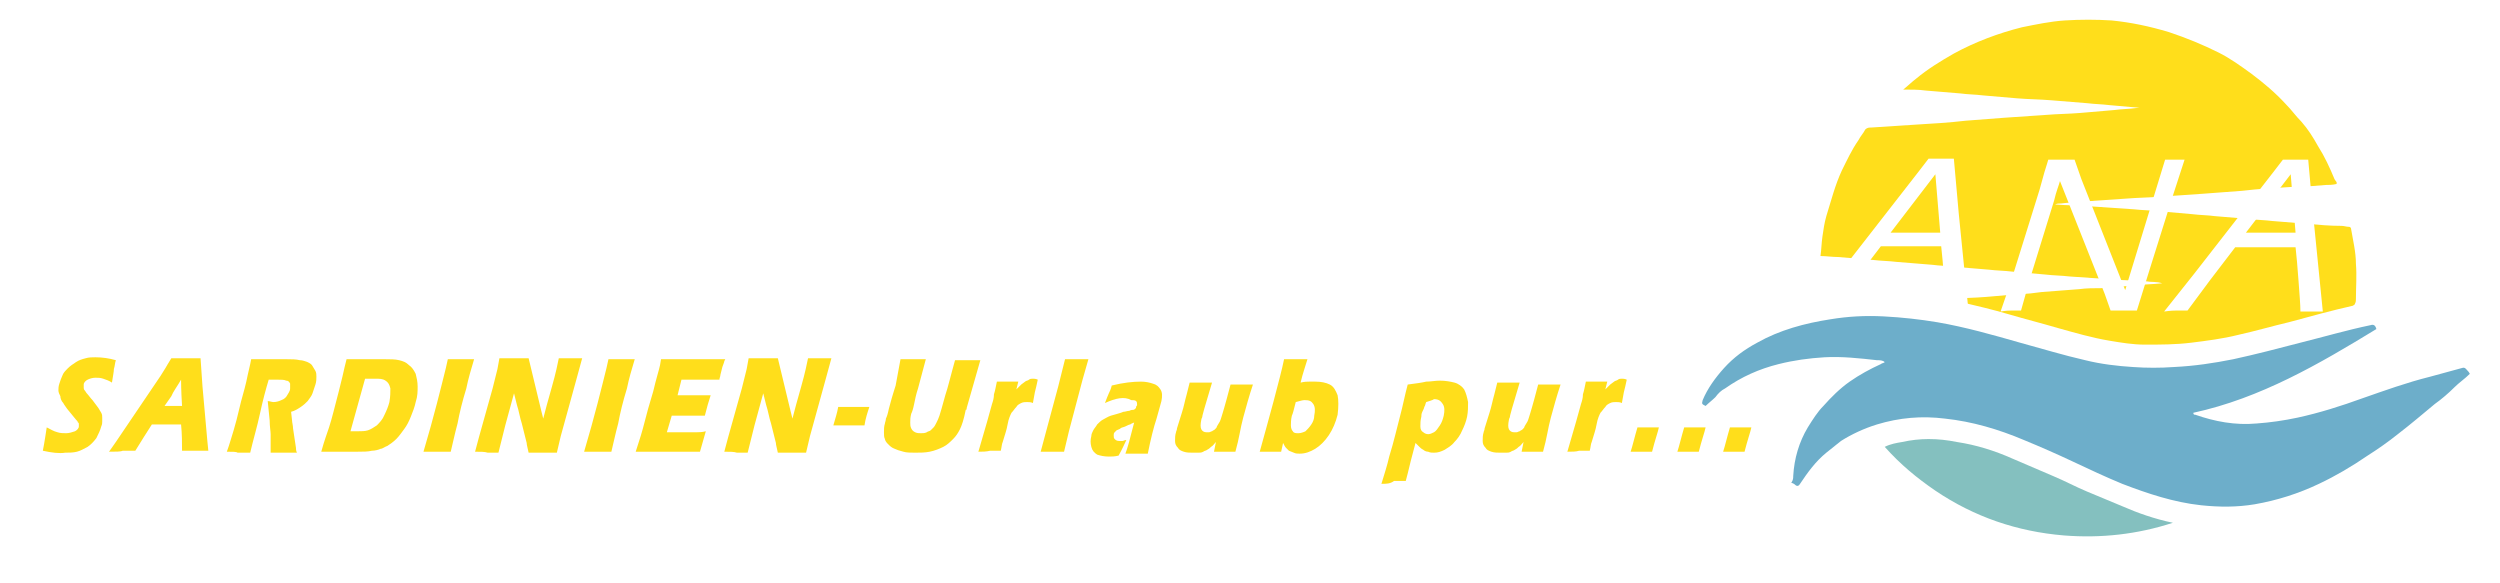 <?xml version="1.0" encoding="utf-8"?>
<!-- Generator: Adobe Illustrator 26.5.0, SVG Export Plug-In . SVG Version: 6.00 Build 0)  -->
<svg version="1.1" xmlns="http://www.w3.org/2000/svg" xmlns:xlink="http://www.w3.org/1999/xlink" x="0px" y="0px"
	 viewBox="0 0 256.8 59.9" style="enable-background:new 0 0 256.8 59.9;" xml:space="preserve">
<style type="text/css">
	.st0{fill:#FFDE1B;}
	.st1{fill:#6DAECA;}
	.st2{fill:#84C0BF;}
	.st3{filter:url(#Adobe_OpacityMaskFilter);}
	.st4{fill:#FFFFFF;}
	.st5{display:none;}
	.st6{display:inline;fill:#60605F;}
</style>
<g id="Ebene_1">
	<g id="eKZ7ql.tif">
		<g>
			<path class="st0" d="M223.7,11.4c-0.3-0.1-0.7-0.1-1.1-0.1c-0.8-0.1-1.7-0.1-2.5-0.2c-1.1-0.1-2.3-0.2-3.4-0.3
				c-0.8-0.1-1.5-0.1-2.3-0.2c-1.2-0.1-2.5-0.2-3.7-0.3c-1.2-0.1-2.3-0.1-3.5-0.2c-1.2-0.1-2.3-0.2-3.5-0.3
				c-0.8-0.1-1.6-0.1-2.3-0.2c-1.2-0.1-2.4-0.2-3.6-0.3c-0.7-0.1-1.5-0.1-2.3-0.1c0.5-0.4,0.9-0.8,1.3-1.1c1.2-1,2.5-1.8,3.9-2.6
				c2.2-1.2,4.6-2.1,7-2.7c1.5-0.3,2.9-0.6,4.4-0.7c1.6-0.1,3.2-0.1,4.8,0c2,0.2,3.9,0.6,5.9,1.2c1.8,0.6,3.5,1.3,5.1,2.1
				c1.2,0.6,2.3,1.4,3.4,2.2c1.2,0.9,2.4,1.9,3.5,3.1c0.6,0.6,1,1.2,1.6,1.8c0.7,0.8,1.2,1.6,1.7,2.5c0.7,1.1,1.2,2.2,1.7,3.4
				c0.1,0.2,0.3,0.3,0.2,0.5c-0.4,0.1-0.8,0.1-1.1,0.1c-1.2,0.1-2.3,0.2-3.5,0.2c-1.7,0.1-3.4,0.2-5.1,0.4c-1.3,0.1-2.6,0.2-4,0.3
				c-1.5,0.1-2.9,0.2-4.4,0.3c-1.2,0.1-2.3,0.1-3.5,0.2c-1.5,0.1-3,0.2-4.4,0.3c-0.8,0.1-1.5,0.1-2.3,0.2c-0.2,0-0.4,0-0.6,0.1
				c1.2,0.1,2.4,0.1,3.7,0.2c1.5,0.1,2.9,0.2,4.4,0.3c0.9,0.1,1.7,0.1,2.6,0.2c1.1,0.1,2.3,0.2,3.4,0.3c0.8,0.1,1.6,0.1,2.3,0.2
				c1.2,0.1,2.4,0.2,3.6,0.3c0.8,0.1,1.5,0.1,2.3,0.2c1.2,0.1,2.5,0.2,3.7,0.3c1.1,0.1,2.2,0.2,3.4,0.2c0.3,0,0.5,0.1,0.8,0.1
				c0.1,0,0.2,0.1,0.2,0.2c0.2,1.2,0.5,2.4,0.5,3.6c0.1,1.2,0,2.4,0,3.6c0,0.2,0,0.3-0.1,0.5c0,0.1-0.1,0.1-0.2,0.2
				c-2.2,0.5-4.4,1.1-6.6,1.7c-1.7,0.4-3.4,0.9-5.2,1.3c-1.6,0.4-3.2,0.6-4.8,0.8c-1.6,0.2-3.2,0.2-4.8,0.2c-1.2,0-2.4-0.2-3.6-0.4
				c-1.8-0.3-3.5-0.8-5.3-1.3c-1.7-0.5-3.3-0.9-5-1.4c-1.7-0.5-3.4-0.9-5.1-1.3c-0.3-0.1-0.6-0.1-1-0.2c0.1-0.1,0.1-0.1,0.2-0.1
				c1.2-0.1,2.3-0.1,3.5-0.2c1.2-0.1,2.3-0.2,3.5-0.3c0.7,0,1.5-0.1,2.2-0.2c1.3-0.1,2.6-0.2,3.9-0.3c0.7-0.1,1.5-0.1,2.2-0.1
				c1.2-0.1,2.5-0.2,3.7-0.3c0.8-0.1,1.7-0.1,2.6-0.2c-0.6-0.2-1.1-0.1-1.6-0.2c-1.2-0.1-2.4-0.1-3.5-0.2c-1.5-0.1-2.9-0.2-4.4-0.3
				c-0.8-0.1-1.7-0.1-2.5-0.2c-1.1-0.1-2.3-0.2-3.4-0.3c-0.8-0.1-1.6-0.1-2.4-0.2c-1.2-0.1-2.4-0.2-3.6-0.3
				c-0.7-0.1-1.5-0.1-2.2-0.2c-1.2-0.1-2.5-0.2-3.7-0.3c-0.8-0.1-1.6-0.1-2.4-0.2c-1.2-0.1-2.4-0.2-3.6-0.3c-0.6,0-1.2-0.1-1.8-0.1
				c0.1-0.7,0.1-1.3,0.2-2c0.1-0.7,0.2-1.4,0.4-2.1c0.5-1.6,0.9-3.2,1.6-4.7c0.5-1,1-2.1,1.7-3.1c0.2-0.4,0.5-0.7,0.7-1.1
				c0.2-0.2,0.4-0.2,0.6-0.2c1.5-0.1,3-0.2,4.6-0.3c1.7-0.1,3.4-0.2,5.1-0.4c1.3-0.1,2.6-0.2,3.9-0.3c1.5-0.1,3-0.2,4.4-0.3
				c1.2-0.1,2.3-0.1,3.5-0.2c1.2-0.1,2.3-0.2,3.5-0.3c0.7-0.1,1.5-0.1,2.2-0.2c1.2-0.1,2.5-0.2,3.7-0.3c0.3,0,0.5,0,0.8,0
				C223.7,11.4,223.7,11.4,223.7,11.4z"/>
			<path class="st1" d="M184.2,48.9c0.1-1.8,0.6-3.5,1.5-5c0.5-0.8,1-1.6,1.6-2.2c0.8-0.9,1.7-1.8,2.7-2.5c1-0.7,2.1-1.3,3.2-1.8
				c0.1-0.1,0.3-0.1,0.4-0.2c-0.2-0.2-0.5-0.2-0.8-0.2c-1.8-0.2-3.6-0.4-5.4-0.3c-1.6,0.1-3.1,0.3-4.7,0.7c-2,0.5-3.8,1.3-5.5,2.5
				c-0.4,0.2-0.7,0.5-1,0.9c-0.3,0.3-0.7,0.6-1,0.9c-0.4-0.2-0.4-0.2-0.3-0.6c0.5-1.2,1.3-2.3,2.2-3.3c1-1.1,2.1-1.9,3.4-2.6
				c2.3-1.3,4.9-2,7.5-2.4c1.8-0.3,3.6-0.4,5.5-0.3c1.9,0.1,3.7,0.3,5.5,0.6c2.9,0.5,5.7,1.3,8.5,2.1c2.2,0.6,4.5,1.3,6.7,1.8
				c1.6,0.4,3.3,0.6,4.9,0.7c1.4,0.1,2.8,0.1,4.2,0c2.1-0.1,4.1-0.4,6.1-0.8c2.3-0.5,4.6-1.1,6.9-1.7c2.4-0.6,4.8-1.3,7.2-1.8
				c0.3-0.1,0.5,0,0.6,0.4c-5.9,3.6-11.9,7.1-18.8,8.6c0,0.2,0.1,0.2,0.2,0.2c2,0.7,4.1,1.1,6.3,0.9c1.4-0.1,2.8-0.3,4.2-0.6
				c2.3-0.5,4.5-1.2,6.7-2c2.3-0.8,4.5-1.6,6.9-2.2c1.1-0.3,2.2-0.6,3.3-0.9c0.3-0.1,0.4,0.1,0.5,0.2c0.1,0.1,0.2,0.2,0.3,0.4
				c-0.5,0.5-1.1,0.9-1.6,1.4c-0.6,0.6-1.3,1.2-2,1.7c-1.2,1-2.5,2.1-3.8,3.1c-1,0.8-2,1.5-3.1,2.2c-1.6,1.1-3.3,2.1-5,2.9
				c-2.1,1-4.3,1.7-6.6,2.1c-1.8,0.3-3.6,0.3-5.5,0.1c-2.8-0.3-5.5-1.2-8.1-2.2c-1.7-0.7-3.4-1.5-5.1-2.3c-1.7-0.8-3.3-1.5-5-2.2
				c-2.6-1.1-5.3-1.9-8.1-2.2c-2.4-0.3-4.7-0.1-7,0.6c-1.3,0.4-2.6,1-3.7,1.7c-0.5,0.4-1,0.8-1.5,1.2c-1.1,0.9-1.9,2-2.7,3.2
				c-0.1,0.2-0.3,0.3-0.5,0.1c-0.1-0.1-0.3-0.2-0.4-0.2C184.2,49.3,184.2,49.1,184.2,48.9z"/>
			<path class="st2" d="M223.2,53.7c-3.7,1.2-7.4,1.6-11.2,1.3c-4.8-0.4-9.2-1.9-13.2-4.6c-1.9-1.3-3.6-2.7-5.2-4.5
				c0.6-0.3,1.2-0.4,1.8-0.5c0.9-0.2,1.8-0.3,2.7-0.3c1,0,1.9,0.1,2.9,0.3c2,0.3,3.9,0.9,5.7,1.7c1.4,0.6,2.8,1.2,4.2,1.8
				c1.2,0.5,2.3,1.1,3.5,1.6c1.2,0.5,2.4,1,3.6,1.5C219.6,52.7,221.3,53.3,223.2,53.7z"/>
		</g>
	</g>
	<g>
		<path class="st4" d="M69.3,32l0.8-2.1l3-8.5l1.7-5c0.6,0,1.1,0,1.5,0c0.4,0,0.9,0,1.4,0l0,1c0,0.3,0,0.6,0,0.9
			c0,0.4,0.1,1,0.1,1.8l0.3,4.1l0.3,5.4l3.7-5.4l4.2-5.9c0.1-0.2,0.3-0.4,0.5-0.7c0.2-0.2,0.4-0.6,0.7-1.2c0.5,0,1,0,1.5,0
			c0.4,0,0.9,0,1.5,0l-1.6,5.4l-1,3.6c-0.1,0.3-0.2,0.7-0.3,1L87,29l-0.4,1.5c0,0.2-0.2,0.7-0.4,1.5c-0.5,0-0.8,0-1,0
			c-0.2,0-0.6,0-1,0l0.5-1.4l2.4-8.2c0.3-0.9,0.6-1.9,0.9-3.1l0.2-0.9l-8.2,12L78.7,32c-0.5,0-0.8,0-1,0c-0.2,0-0.6,0-1.1,0
			l-0.2-4.3l-0.3-4.2l-0.3-4.1c0-0.2,0-0.5,0-1l-0.5,1.3L72,29.5c-0.1,0.3-0.2,0.7-0.3,1c-0.1,0.3-0.2,0.8-0.4,1.5l-1,0
			C70.1,31.9,69.8,31.9,69.3,32z"/>
		<path class="st4" d="M90.8,32l1.4-4.3l2.5-8l0.5-1.7c0.1-0.4,0.3-0.9,0.4-1.5c1.7,0,3.5,0,5.3,0l3.6,0h1.2
			c-0.2,0.5-0.4,1.1-0.5,1.6l-1-0.1c-0.2,0-0.7,0-1.3,0c-0.6,0-1.2,0-1.8,0c-1.8,0-3,0-3.8,0l-1.6,5.3c1.2,0,2.2,0,3.1,0
			c1,0,2.3,0,4,0c-0.2,0.5-0.4,1.1-0.5,1.6l-3.9,0c-0.8,0-1.8,0-3.2,0l-1.7,5.6l1.2,0c2.2,0,3.6,0,4.3,0c0.7,0,1.5,0,2.5-0.1
			c-0.2,0.6-0.4,1.1-0.5,1.6c-1.8,0-3.4,0-4.6,0L90.8,32z"/>
		<path class="st4" d="M105.3,32l1.6-4.7l2.8-9.2c0.1-0.4,0.3-0.9,0.5-1.6c1,0,1.8,0,2.4,0c0.4,0,1.1,0,2,0c0.9,0,1.5,0,1.9,0
			c1.3,0,2.3,0.1,3.1,0.3c0.6,0.1,1.1,0.4,1.6,0.8c0.4,0.4,0.8,0.8,1.1,1.4c0.3,0.6,0.4,1.2,0.4,1.9c0,0.9-0.1,1.7-0.4,2.7
			c-0.3,1.3-0.9,2.5-1.7,3.7c-0.8,1.2-1.7,2.1-2.8,2.9c-1.1,0.8-2.2,1.3-3.4,1.5s-2.4,0.4-3.8,0.4l-3.2,0
			C107.4,31.9,106.6,31.9,105.3,32z M107.9,30.4c0.9,0,1.8,0,2.6,0c0.7,0,1.4,0,2.1-0.1c0.7-0.1,1.4-0.2,2-0.4
			c0.6-0.2,1.2-0.5,1.9-0.9c0.7-0.5,1.2-1,1.7-1.5c0.5-0.6,0.9-1.2,1.3-1.9c0.4-0.7,0.6-1.4,0.8-2.2c0.2-0.8,0.3-1.6,0.3-2.3
			c0-0.7-0.2-1.3-0.6-1.9c-0.4-0.6-0.9-0.9-1.5-1.1c-0.7-0.2-1.6-0.3-2.7-0.3c-1.4,0-2.7,0-3.9,0L107.9,30.4z"/>
		<path class="st4" d="M123.9,32l0.9-2.6l1.7-5.5l1.6-5.4c0.1-0.3,0.2-0.6,0.3-0.9l0.3-1.2l1.2,0l1.1,0c-0.6,1.9-1.3,3.9-1.9,6
			c-1,3.3-2,6.5-2.8,9.6l-1.1,0C124.9,31.9,124.5,31.9,123.9,32z"/>
		<path class="st4" d="M134.1,32l1.2-3.5l2.2-7.2l1-3.3c-1.9,0-3.5,0-4.9,0.1c0.2-0.6,0.4-1.1,0.5-1.6c1.9,0,4,0,6.2,0l3.7,0h1.9
			c-0.2,0.7-0.4,1.2-0.5,1.6c-1.2-0.1-2.5-0.1-3.9-0.1h-0.9l-1.6,5.1l-2.1,7.1l-0.5,1.9l-1.1,0C135.2,31.9,134.8,31.9,134.1,32z"/>
		<path class="st4" d="M144.4,32l1.4-4.3l2.5-8l0.5-1.7c0.1-0.4,0.3-0.9,0.4-1.5c1.7,0,3.5,0,5.3,0l3.6,0h1.2
			c-0.2,0.5-0.4,1.1-0.5,1.6l-1-0.1c-0.2,0-0.7,0-1.3,0c-0.6,0-1.2,0-1.8,0c-1.8,0-3.1,0-3.8,0l-1.6,5.3c1.2,0,2.2,0,3.1,0
			c1,0,2.3,0,4,0c-0.2,0.5-0.4,1.1-0.5,1.6l-3.9,0c-0.8,0-1.8,0-3.2,0l-1.7,5.6l1.2,0c2.2,0,3.6,0,4.3,0c0.7,0,1.5,0,2.5-0.1
			c-0.2,0.6-0.4,1.1-0.5,1.6c-1.8,0-3.4,0-4.6,0L144.4,32z"/>
		<path class="st4" d="M158.9,32l1-3.1l1.8-5.7l1.4-4.8c0.3-1,0.5-1.7,0.6-2.1c0.9,0,1.7,0,2.3,0c0.5,0,1.1,0,1.7,0
			c0.6,0,1.1,0,1.6,0c0.7,0,1.3,0,1.9,0.1c0.6,0.1,1,0.3,1.4,0.7c0.4,0.4,0.6,0.8,0.7,1.2c0.1,0.5,0.1,1-0.1,1.6
			c-0.2,0.6-0.4,1.1-0.7,1.6c-0.3,0.5-0.7,0.9-1.1,1.3c-0.4,0.4-0.9,0.7-1.4,1c-0.4,0.2-0.9,0.3-1.4,0.5c-0.4,0.1-0.9,0.1-1.5,0.2
			l1.1,3.2l1.2,3.2c0.1,0.2,0.2,0.6,0.4,1c-0.6,0-1,0-1.2,0c-0.2,0-0.6,0-1.2,0l-0.4-1.6c-0.1-0.3-0.2-0.6-0.3-0.9
			c-0.1-0.3-0.2-0.6-0.3-1l-1.5-4.2c-0.1-0.2-0.2-0.5-0.3-0.9c0.6,0.1,1.1,0.2,1.5,0.2c0.8,0,1.5-0.1,2.2-0.4
			c0.7-0.3,1.3-0.6,1.8-1.2c0.5-0.5,0.8-1.1,1-1.8c0.1-0.3,0.1-0.7,0.1-1c0-0.3-0.1-0.6-0.3-0.8c-0.2-0.2-0.4-0.4-0.6-0.4
			c-0.2-0.1-0.5-0.2-0.8-0.2c-0.3,0-0.7-0.1-1.1-0.1l-1.6,0c-0.7,0-1.1,0-1.3,0c-1.6,5.1-3,9.8-4.2,14.1l-1.1,0
			C159.9,31.9,159.5,31.9,158.9,32z"/>
		<path class="st4" d="M173.4,32l1-3.1l1.8-5.7l1.4-4.8c0.3-1,0.5-1.7,0.6-2.1c0.9,0,1.7,0,2.3,0c0.5,0,1.1,0,1.7,0
			c0.6,0,1.1,0,1.6,0c0.7,0,1.3,0,1.9,0.1c0.6,0.1,1,0.3,1.4,0.7c0.4,0.4,0.6,0.8,0.7,1.2c0.1,0.5,0.1,1-0.1,1.6
			c-0.2,0.6-0.4,1.1-0.7,1.6c-0.3,0.5-0.7,0.9-1.1,1.3c-0.4,0.4-0.9,0.7-1.4,1c-0.4,0.2-0.9,0.3-1.4,0.5c-0.4,0.1-0.9,0.1-1.5,0.2
			l1.1,3.2l1.2,3.2c0.1,0.2,0.2,0.6,0.4,1c-0.6,0-1,0-1.2,0c-0.2,0-0.6,0-1.2,0l-0.4-1.6c-0.1-0.3-0.2-0.6-0.3-0.9
			c-0.1-0.3-0.2-0.6-0.3-1l-1.5-4.2c-0.1-0.2-0.2-0.5-0.3-0.9c0.6,0.1,1.1,0.2,1.5,0.2c0.8,0,1.5-0.1,2.2-0.4
			c0.7-0.3,1.3-0.6,1.8-1.2c0.5-0.5,0.8-1.1,1-1.8c0.1-0.3,0.1-0.7,0.1-1c0-0.3-0.1-0.6-0.3-0.8c-0.2-0.2-0.4-0.4-0.6-0.4
			c-0.2-0.1-0.5-0.2-0.8-0.2c-0.3,0-0.7-0.1-1.1-0.1l-1.6,0c-0.7,0-1.1,0-1.3,0c-1.6,5.1-3,9.8-4.2,14.1l-1.1,0
			C174.4,31.9,174,31.9,173.4,32z"/>
		<path class="st4" d="M185.9,32L189,28l8.1-10.4l1-1.3l1.3,0c0.4,0,0.9,0,1.3,0l0.5,5.6l1,10l-1.1,0c-0.2,0-0.6,0-1.2,0
			c0-0.7-0.1-1.8-0.2-3.2s-0.2-2.5-0.3-3.4h-6.2l-2.6,3.4l-2.3,3.1l-1.2,0C186.9,31.9,186.5,31.9,185.9,32z M194.2,23.9h5.1l-0.5-6
			L194.2,23.9z"/>
		<path class="st4" d="M205.5,32l1.1-3.2l2.9-9.3l0.5-1.8c0.2-0.6,0.3-1,0.4-1.3c0.6,0,1,0,1.4,0c0.3,0,0.8,0,1.3,0l0.7,2l4.5,11.4
			l4.1-13.4l1,0l1,0l-1.3,4l-2.2,7l-1.4,4.5c-0.4,0-0.9,0-1.3,0c-0.4,0-0.9,0-1.4,0l-0.6-1.7l-4.6-11.6c-0.1,0.4-0.4,1.1-0.6,2
			l-2.5,8.1l-0.9,3.2c-0.5,0-0.8,0-1,0C206.4,31.9,206.1,31.9,205.5,32z"/>
		<path class="st4" d="M222.3,32l3.1-3.9l8.1-10.4l1-1.3l1.3,0c0.4,0,0.9,0,1.3,0l0.5,5.6l1,10l-1.1,0c-0.2,0-0.6,0-1.2,0
			c0-0.7-0.1-1.8-0.2-3.2s-0.2-2.5-0.3-3.4h-6.2l-2.6,3.4l-2.3,3.1l-1.2,0C223.4,31.9,223,31.9,222.3,32z M230.7,23.9h5.1l-0.5-6
			L230.7,23.9z"/>
	</g>
	<g>
		<path class="st4" d="M16.9,31.9c-1.4,0.2-2.9,0.4-4.3,0.4c-3.7,0-8.8-1.5-8.8-7.6c0-5.7,4.4-8.5,9.7-8.5c1.4,0,2.8,0.2,4.2,0.4
			l0.2,3.5c-1.2-0.3-2.4-0.6-3.6-0.6c-3.9,0-5.5,2.7-5.5,5c0,2.8,2,4.3,4.7,4.3c1.4,0,2.8-0.3,4.1-0.6L16.9,31.9z"/>
		<path class="st4" d="M24.7,27.5L22.7,32h-5.4c1.7-2.7,6.9-12.8,8.2-15.5h5.9c1.8,5.2,3.7,10.4,5.7,15.5h-5.2
			c-0.4-1.5-0.9-3-1.5-4.5H24.7z M29.6,24.2l-1.4-4.4l-2.1,4.4H29.6z"/>
		<path class="st4" d="M48.7,20.2c-1-0.4-2.2-0.8-3.4-0.8c-0.7,0-2.1,0.3-2.1,1.2c0,1.8,5.5,3.6,5.5,7c0,1.6-1.1,4.5-6.1,4.5
			c-1.6,0-3.1-0.2-4.6-0.5l-0.3-3.8c1.2,0.5,2.7,1,4,1c0.8,0,2.2-0.1,2.2-1.2c0-1.8-5.5-3.7-5.5-7.3c0-1.1,0.6-4.3,5.9-4.3
			c1.4,0,2.8,0.2,4.1,0.4L48.7,20.2z"/>
		<path class="st4" d="M56.1,27.5L54,32h-5.4c1.7-2.7,6.9-12.8,8.2-15.5h5.9c1.8,5.2,3.7,10.4,5.7,15.5h-5.2c-0.4-1.5-0.9-3-1.5-4.5
			H56.1z M61,24.2l-1.4-4.4l-2.1,4.4H61z"/>
	</g>
	<g class="st5">
		<path class="st6" d="M69.4,32.4l0.8-2.1l2.9-8.4l1.7-5.1c0.3,0,0.5,0,0.7,0c0.2,0,0.5,0,0.7,0l0.1,1.5c0,0.4,0.1,1.3,0.2,2.6
			l0.8,8.4l0.2,2.2l9.6-13.3c0.2-0.3,0.5-0.8,0.9-1.4c0.3,0,0.5,0,0.7,0s0.5,0,0.7,0l-1.9,6.6c-0.4,1.5-0.7,2.6-0.9,3.3
			c-0.6,2.4-1.1,4.3-1.4,5.6c-0.2,0-0.4,0-0.5,0c-0.2,0-0.3,0-0.5,0l2.9-10c0.3-1.2,0.6-2.3,0.9-3.2l0.4-1.5l-3.1,4.3L78,32.4
			c-0.2,0-0.4,0-0.6,0c-0.2,0-0.4,0-0.6,0l-1.3-13.8l-0.1-0.9L74.9,19c-0.1,0.4-0.4,1.1-0.8,2.3l-2.9,8.4c-0.1,0.4-0.2,0.7-0.3,1.1
			c-0.1,0.4-0.3,0.9-0.5,1.6c-0.2,0-0.4,0-0.5,0C69.8,32.4,69.6,32.4,69.4,32.4z"/>
		<path class="st6" d="M91.3,32.4c0.7-2.1,1.5-4.7,2.5-8c1-3.3,1.7-5.8,2.2-7.6c1.7,0,3.3,0,4.8,0l4.2,0c-0.1,0.3-0.2,0.6-0.3,0.8
			l-0.9-0.1c-0.2,0-0.6,0-1.2,0s-1.2,0-1.7,0c-1.8,0-3.2,0-4.1,0l-2,6.5c1.1,0,2.2,0,3.2,0c1.1,0,2.6,0,4.2,0
			c-0.1,0.2-0.2,0.5-0.3,0.8l-4.3,0c-0.5,0-1.5,0-3.1,0l-2.1,6.9l3.3,0c1.3,0,2.2,0,2.7,0c0.5,0,1.2,0,2.1-0.1
			c-0.1,0.3-0.2,0.6-0.3,0.8c-1.8,0-3.2,0-4,0L91.3,32.4z"/>
		<path class="st6" d="M105.9,32.4l1.8-5.4l2.7-8.9c0.1-0.3,0.2-0.8,0.4-1.3l2.5,0l3.1,0c1.5,0,2.6,0.1,3.4,0.3
			c0.8,0.2,1.5,0.7,2,1.4c0.5,0.7,0.8,1.5,0.8,2.4c0,0.9-0.1,1.9-0.3,2.9c-0.3,1.2-0.9,2.4-1.6,3.6c-0.8,1.2-1.7,2.1-2.8,2.9
			c-1.1,0.8-2.2,1.3-3.4,1.6c-1.2,0.3-2.4,0.4-3.7,0.4l-2.4,0L105.9,32.4z M107.1,31.6c1.3,0,2.4,0,3.2,0c0.8,0,1.6,0,2.4-0.1
			c0.8-0.1,1.6-0.2,2.3-0.4c0.7-0.2,1.4-0.6,2.2-1.1c0.8-0.5,1.4-1.1,2-1.8c0.6-0.6,1-1.4,1.4-2.2c0.4-0.8,0.7-1.6,0.9-2.4
			c0.2-0.8,0.3-1.5,0.3-2.2c0-0.5-0.1-1-0.2-1.5c-0.2-0.5-0.4-0.9-0.7-1.3c-0.3-0.4-0.6-0.6-1-0.8c-0.4-0.2-0.9-0.3-1.5-0.4
			c-0.6-0.1-1.2-0.1-2-0.1h-2.7l-2.2,0L107.1,31.6z"/>
		<path class="st6" d="M125.1,32.4l1.5-4.6l2.1-6.9l0.7-2.4c0.2-0.6,0.3-1.2,0.5-1.8c0.2,0,0.4,0,0.5,0c0.2,0,0.3,0,0.5,0l-1.3,4.1
			l-2.5,8.5l-0.8,2.9c-0.2,0-0.4,0-0.5,0C125.5,32.4,125.3,32.4,125.1,32.4z"/>
		<path class="st6" d="M135.4,32.4l0.9-2.8l3.7-12c-1.9,0-3.5,0-4.9,0.1c0.1-0.3,0.2-0.6,0.3-0.8c1.8,0,3.7,0,5.7,0l3.3,0h1.7
			c-0.1,0.3-0.2,0.6-0.3,0.8c-0.9-0.1-2.3-0.1-4.2-0.1h-0.7L137,30.1c-0.1,0.2-0.1,0.4-0.2,0.5l-0.5,1.8c-0.2,0-0.4,0-0.5,0
			C135.8,32.4,135.6,32.4,135.4,32.4z"/>
		<path class="st6" d="M145.7,32.4c0.7-2.1,1.5-4.7,2.5-8c1-3.3,1.7-5.8,2.2-7.6c1.7,0,3.3,0,4.8,0l4.2,0c-0.1,0.3-0.2,0.6-0.3,0.8
			l-0.9-0.1c-0.2,0-0.6,0-1.2,0c-0.6,0-1.2,0-1.7,0c-1.8,0-3.2,0-4.1,0l-2,6.5c1.1,0,2.2,0,3.2,0c1.1,0,2.6,0,4.2,0
			c-0.1,0.2-0.2,0.5-0.3,0.8l-4.3,0c-0.5,0-1.5,0-3.1,0l-2.1,6.9l3.3,0c1.3,0,2.2,0,2.7,0c0.5,0,1.2,0,2.1-0.1
			c-0.1,0.3-0.2,0.6-0.3,0.8c-1.8,0-3.2,0-4,0L145.7,32.4z"/>
		<path class="st6" d="M160.3,32.4l0.9-2.8l2.6-8.6l0.7-2.4l0.5-1.8l2.3,0l2.6,0c1.1,0,1.8,0.1,2.2,0.4c0.4,0.3,0.7,0.7,0.8,1.2
			c0.1,0.5,0.1,1.1-0.1,1.8c-0.2,0.9-0.7,1.6-1.3,2.3c-0.6,0.7-1.4,1.3-2.2,1.6c-0.8,0.4-1.8,0.6-2.7,0.6c-0.1,0-0.3,0-0.5,0
			l3.4,7.6c-0.2,0-0.4,0-0.6,0c-0.2,0-0.4,0-0.6,0l-0.9-2.3l-2.7-6.2c0.6,0.1,1.2,0.2,1.7,0.2c0.6,0,1.2-0.1,1.8-0.2
			c0.6-0.2,1.2-0.4,1.7-0.7c0.5-0.3,0.9-0.7,1.3-1.2c0.4-0.5,0.6-1,0.8-1.6c0.1-0.4,0.1-0.8,0.1-1.1c0-0.3-0.1-0.6-0.3-0.9
			c-0.2-0.3-0.4-0.4-0.6-0.5c-0.2-0.1-0.5-0.2-0.9-0.2c-0.4-0.1-0.8-0.1-1.2-0.1l-1.9,0c-0.4,0-0.9,0-1.6,0c-1.9,6-3.3,11-4.4,14.9
			c-0.2,0-0.4,0-0.5,0S160.5,32.4,160.3,32.4z"/>
		<path class="st6" d="M174.4,32.4l0.9-2.8L178,21l0.7-2.4l0.5-1.8l2.3,0l2.6,0c1.1,0,1.8,0.1,2.2,0.4c0.4,0.3,0.7,0.7,0.8,1.2
			c0.1,0.5,0.1,1.1-0.1,1.8c-0.2,0.9-0.7,1.6-1.3,2.3c-0.6,0.7-1.4,1.3-2.2,1.6c-0.8,0.4-1.8,0.6-2.7,0.6c-0.1,0-0.3,0-0.5,0
			l3.4,7.6c-0.2,0-0.4,0-0.6,0c-0.2,0-0.4,0-0.6,0l-0.9-2.3L179,24c0.6,0.1,1.2,0.2,1.7,0.2c0.6,0,1.2-0.1,1.8-0.2
			c0.6-0.2,1.2-0.4,1.7-0.7c0.5-0.3,0.9-0.7,1.3-1.2c0.4-0.5,0.6-1,0.8-1.6c0.1-0.4,0.1-0.8,0.1-1.1c0-0.3-0.1-0.6-0.3-0.9
			c-0.2-0.3-0.4-0.4-0.6-0.5c-0.2-0.1-0.5-0.2-0.9-0.2c-0.4-0.1-0.8-0.1-1.2-0.1l-1.9,0c-0.4,0-0.9,0-1.6,0c-1.9,6-3.3,11-4.4,14.9
			c-0.2,0-0.4,0-0.5,0S174.6,32.4,174.4,32.4z"/>
		<path class="st6" d="M186.6,32.4l5.8-7.5l5.2-6.6l1.1-1.4c0.2,0,0.4,0,0.6,0c0.2,0,0.4,0,0.6,0l0.5,6.3l0.9,9.3
			c-0.2,0-0.4,0-0.5,0c-0.2,0-0.3,0-0.5,0c0-0.7-0.1-1.9-0.2-3.6c-0.1-1.7-0.3-3-0.4-3.8h-6.5l-5.6,7.4c-0.2,0-0.4,0-0.5,0
			C186.9,32.4,186.7,32.4,186.6,32.4z M193.7,24.2h5.8l-0.6-6.7L193.7,24.2z"/>
		<path class="st6" d="M206,32.4l1.5-4.5l2.8-9.2l0.5-1.8c0.2,0,0.4,0,0.7,0c0.3,0,0.5,0,0.7,0c0.2,0.6,0.4,1.1,0.5,1.5
			c0.1,0.4,0.5,1.1,1,2.3l3.6,8.4c0.4,0.9,0.7,1.7,1.1,2.6l4-13l0.5-1.8c0.2,0,0.3,0,0.5,0c0.1,0,0.3,0,0.5,0l-1.2,3.6l-3,9.7
			l-0.6,2.2c-0.3,0-0.5,0-0.7,0c-0.2,0-0.4,0-0.7,0l-1.3-3.1L212,18.9l-0.5-1.2c-0.1,0.4-0.3,0.8-0.4,1.2l-3.3,10.7l-0.8,2.8
			c-0.2,0-0.4,0-0.5,0C206.4,32.4,206.2,32.4,206,32.4z"/>
		<path class="st6" d="M223.2,32.4l5.8-7.5l5.2-6.6l1.1-1.4c0.2,0,0.4,0,0.6,0c0.2,0,0.4,0,0.6,0l0.5,6.3l0.9,9.3
			c-0.2,0-0.4,0-0.5,0c-0.2,0-0.3,0-0.5,0c0-0.7-0.1-1.9-0.2-3.6c-0.1-1.7-0.3-3-0.4-3.8h-6.5l-5.6,7.4c-0.2,0-0.4,0-0.5,0
			C223.6,32.4,223.4,32.4,223.2,32.4z M230.4,24.2h5.8l-0.6-6.7L230.4,24.2z"/>
	</g>
	<g>
		<path class="st0" d="M4.4,46.3c0.2-1,0.3-1.8,0.4-2.4c0.4,0.2,0.7,0.4,1.1,0.5c0.3,0.1,0.6,0.1,0.9,0.1c0.3,0,0.6-0.1,0.9-0.2
			c0.2-0.1,0.4-0.3,0.4-0.5c0-0.1,0-0.2,0-0.2c0-0.1,0-0.2-0.1-0.2c0-0.1-0.1-0.2-0.2-0.3l-0.9-1.1c-0.2-0.3-0.3-0.4-0.4-0.6
			c-0.2-0.2-0.3-0.5-0.3-0.7C6.1,40.5,6,40.3,6,40.1c0-0.2,0-0.4,0.1-0.7c0.1-0.3,0.2-0.6,0.3-0.8c0.1-0.3,0.3-0.5,0.6-0.8
			c0.2-0.2,0.5-0.4,0.8-0.6c0.3-0.2,0.6-0.3,1-0.4c0.3-0.1,0.7-0.1,1-0.1c0.7,0,1.4,0.1,2.1,0.3c-0.1,0.3-0.1,0.6-0.2,0.9
			c0,0.3-0.1,0.7-0.2,1.4c-0.3-0.2-0.6-0.3-0.9-0.4c-0.3-0.1-0.5-0.1-0.8-0.1c-0.3,0-0.6,0.1-0.8,0.2c-0.2,0.1-0.4,0.3-0.4,0.5
			c0,0.1,0,0.2,0,0.3c0,0.1,0,0.2,0.1,0.3c0.1,0.1,0.1,0.2,0.3,0.4c0.1,0.1,0.3,0.4,0.5,0.6l0.3,0.4c0.1,0.1,0.2,0.3,0.3,0.4
			c0.1,0.2,0.2,0.3,0.3,0.5c0.1,0.2,0.1,0.3,0.1,0.5c0,0.1,0,0.3,0,0.4c0,0.1,0,0.3-0.1,0.5c-0.1,0.4-0.3,0.8-0.5,1.2
			c-0.3,0.4-0.6,0.7-0.9,0.9c-0.4,0.2-0.7,0.4-1.1,0.5c-0.4,0.1-0.8,0.1-1.2,0.1C6.1,46.6,5.3,46.5,4.4,46.3z"/>
		<path class="st0" d="M11.2,46.4l0.7-1l4.6-6.8l0.5-0.8c0.1-0.2,0.3-0.5,0.6-1c0.7,0,1.2,0,1.5,0c0.6,0,1.1,0,1.5,0l0.2,2.9
			l0.5,5.6l0.1,1c-0.7,0-1.1,0-1.2,0c-0.3,0-0.8,0-1.5,0c0-0.8,0-1.7-0.1-2.7h-3c-0.5,0.8-1.1,1.7-1.7,2.7c-0.7,0-1.2,0-1.3,0
			C12.4,46.4,11.9,46.4,11.2,46.4z M16.9,41.7h1.8c-0.1-1.6-0.1-2.5-0.1-2.7c-0.4,0.7-0.8,1.2-1,1.7L16.9,41.7z"/>
		<path class="st0" d="M23.3,46.4c0.3-0.8,0.5-1.6,0.7-2.2c0.2-0.7,0.4-1.4,0.6-2.3c0.2-0.9,0.5-1.8,0.7-2.7c0.2-1,0.4-1.7,0.5-2.3
			c0.5,0,0.9,0,1.2,0c0.3,0,0.7,0,1.2,0c0.5,0,0.9,0,1.3,0c0.5,0,0.9,0,1.3,0.1c0.3,0,0.5,0.1,0.8,0.2c0.2,0.1,0.4,0.2,0.5,0.4
			s0.2,0.3,0.3,0.5c0.1,0.2,0.1,0.4,0.1,0.6c0,0.2,0,0.5-0.1,0.8c-0.1,0.3-0.2,0.6-0.3,0.9c-0.1,0.3-0.3,0.5-0.5,0.8
			c-0.2,0.2-0.4,0.4-0.7,0.6c-0.3,0.2-0.6,0.4-1,0.5l0.1,0.9c0,0.2,0.1,0.5,0.1,0.8l0.3,2c0,0.1,0,0.3,0.1,0.5c-0.6,0-1.1,0-1.3,0
			c-0.3,0-0.7,0-1.4,0c0-0.2,0-0.7,0-1.3c0-0.3,0-0.5,0-0.6c0-0.3-0.1-0.8-0.1-1.4l-0.2-2c0.2,0,0.4,0.1,0.6,0.1
			c0.3,0,0.6-0.1,0.8-0.2c0.3-0.1,0.5-0.3,0.6-0.5s0.3-0.4,0.3-0.7c0-0.2,0-0.4,0-0.5c-0.1-0.2-0.2-0.3-0.4-0.3
			c-0.2-0.1-0.5-0.1-0.9-0.1c-0.1,0-0.3,0-0.4,0c-0.1,0-0.3,0-0.5,0c-0.3,1-0.6,2.1-0.9,3.5c-0.3,1.4-0.7,2.7-1,4
			c-0.7,0-1.1,0-1.3,0C24.3,46.4,23.9,46.4,23.3,46.4z"/>
		<path class="st0" d="M33,46.4c0.3-1.1,0.6-1.9,0.8-2.5c0.3-0.9,0.6-2.2,1-3.7c0.3-1.2,0.5-2,0.6-2.5l0.2-0.8c0.5,0,0.9,0,1.2,0
			c0.3,0,0.7,0,1.3,0c0.5,0,1,0,1.5,0c0.5,0,1,0,1.4,0.1c0.4,0.1,0.7,0.2,1,0.5c0.3,0.2,0.5,0.5,0.7,0.9c0.1,0.4,0.2,0.8,0.2,1.3
			c0,0.5,0,1-0.2,1.6c-0.1,0.5-0.3,1-0.5,1.5c-0.2,0.5-0.4,0.9-0.7,1.3c-0.3,0.4-0.5,0.7-0.8,1c-0.3,0.3-0.6,0.5-0.9,0.7
			c-0.3,0.1-0.5,0.3-0.7,0.3c-0.2,0.1-0.6,0.2-0.9,0.2c-0.4,0.1-0.9,0.1-1.5,0.1l-2.4,0C33.9,46.4,33.5,46.4,33,46.4z M36,44.3
			c0.2,0,0.4,0,0.7,0c0.4,0,0.8,0,1.1-0.1c0.3-0.1,0.6-0.3,0.9-0.5c0.3-0.3,0.6-0.6,0.8-1.1c0.2-0.4,0.4-0.9,0.5-1.3
			c0.1-0.6,0.1-1,0.1-1.4c-0.1-0.4-0.2-0.6-0.5-0.8s-0.6-0.2-1.1-0.2c-0.3,0-0.6,0-1,0L36,44.3z"/>
		<path class="st0" d="M43.5,46.4c1.1-3.7,1.8-6.6,2.3-8.6l0.2-0.9c0.7,0,1.1,0,1.4,0c0.1,0,0.5,0,1.3,0c-0.3,1-0.6,2-0.8,3
			c-0.4,1.3-0.7,2.5-0.9,3.6c-0.3,1.1-0.5,2.1-0.7,2.9l-1.2,0C44.7,46.4,44.3,46.4,43.5,46.4z"/>
		<path class="st0" d="M48.8,46.4l0.4-1.5l1.4-5l0.5-2l0.2-1.1c0.6,0,1.1,0,1.6,0c0.3,0,0.8,0,1.4,0l1.3,5.4l0.2,0.8
			c0.2-0.8,0.5-1.9,0.9-3.3c0.4-1.4,0.6-2.4,0.7-2.9c0.5,0,0.9,0,1.2,0c0.1,0,0.5,0,1.2,0L59.2,39l-1.6,5.8l-0.4,1.7
			c-0.5,0-1,0-1.4,0c-0.4,0-0.9,0-1.5,0c-0.1-0.5-0.2-0.8-0.2-1l-0.5-2c-0.2-0.6-0.3-1.3-0.5-1.9c-0.1-0.4-0.2-0.8-0.3-1.2l-0.9,3.3
			l-0.7,2.8c-0.5,0-0.9,0-1.1,0C49.8,46.4,49.4,46.4,48.8,46.4z"/>
		<path class="st0" d="M60,46.4c1.1-3.7,1.8-6.6,2.3-8.6l0.2-0.9c0.7,0,1.1,0,1.4,0c0.1,0,0.5,0,1.3,0c-0.3,1-0.6,2-0.8,3
			c-0.4,1.3-0.7,2.5-0.9,3.6c-0.3,1.1-0.5,2.1-0.7,2.9l-1.2,0C61.2,46.4,60.7,46.4,60,46.4z"/>
		<path class="st0" d="M65.3,46.4c0.4-1.2,0.7-2.2,0.9-3c0.2-0.8,0.5-1.9,0.9-3.2c0.3-1.3,0.6-2.2,0.7-2.7l0.1-0.6c0.9,0,2,0,3.4,0
			c1.2,0,2.3,0,3.2,0l-0.1,0.2c0,0.1-0.1,0.3-0.2,0.6L74,38.5c0,0.2-0.1,0.3-0.1,0.5C73.1,39,72.5,39,72,39c-0.6,0-0.9,0-1.1,0
			c-0.2,0-0.5,0-0.9,0l-0.4,1.6c0.5,0,1,0,1.6,0c0.2,0,0.8,0,1.8,0c-0.2,0.6-0.4,1.3-0.6,2.1c-0.7,0-1.2,0-1.6,0c-0.5,0-1.2,0-1.8,0
			l-0.5,1.7h0.7c0.2,0,0.6,0,1.2,0l1.2,0c0.2,0,0.5,0,0.9-0.1c-0.2,0.7-0.4,1.4-0.6,2.1c-1,0-2,0-3.1,0l-2.6,0L65.3,46.4z"/>
		<path class="st0" d="M74.4,46.4l0.4-1.5l1.4-5l0.5-2l0.2-1.1c0.6,0,1.1,0,1.6,0c0.3,0,0.8,0,1.4,0l1.3,5.4l0.2,0.8
			c0.2-0.8,0.5-1.9,0.9-3.3c0.4-1.4,0.6-2.4,0.7-2.9c0.5,0,0.9,0,1.2,0c0.1,0,0.5,0,1.2,0L84.8,39l-1.6,5.8l-0.4,1.7
			c-0.5,0-1,0-1.4,0c-0.4,0-0.9,0-1.5,0c-0.1-0.5-0.2-0.8-0.2-1l-0.5-2c-0.2-0.6-0.3-1.3-0.5-1.9c-0.1-0.4-0.2-0.8-0.3-1.2l-0.9,3.3
			l-0.7,2.8c-0.5,0-0.9,0-1.1,0C75.4,46.4,75,46.4,74.4,46.4z"/>
		<path class="st0" d="M85.6,43.7c0.2-0.7,0.4-1.3,0.5-1.9c0.6,0,1.1,0,1.6,0c0.5,0,1,0,1.6,0c-0.2,0.6-0.4,1.2-0.5,1.9
			c-0.6,0-1.1,0-1.6,0C86.6,43.7,86.1,43.7,85.6,43.7z"/>
		<path class="st0" d="M92.5,36.9c0.6,0,1,0,1.3,0c0.3,0,0.7,0,1.3,0l-0.8,3c-0.2,0.6-0.3,1.1-0.4,1.6s-0.2,0.8-0.3,1
			c-0.1,0.4-0.1,0.6-0.1,0.9c0,0.2,0,0.4,0.1,0.6c0.1,0.2,0.2,0.3,0.4,0.4c0.2,0.1,0.4,0.1,0.6,0.1c0.2,0,0.4,0,0.6-0.1
			c0.1-0.1,0.3-0.1,0.4-0.2c0.1-0.1,0.2-0.2,0.3-0.3c0.1-0.1,0.2-0.3,0.3-0.5c0.1-0.2,0.2-0.4,0.3-0.7c0.1-0.3,0.3-1,0.6-2.1
			c0.3-0.9,0.5-1.8,0.7-2.5c0.2-0.7,0.3-1.1,0.3-1.1c0.6,0,1.1,0,1.4,0h1.2l-1.4,4.9c0,0.1,0,0.2-0.1,0.2c-0.2,1-0.4,1.6-0.6,2
			c-0.2,0.4-0.4,0.7-0.7,1s-0.6,0.6-1,0.8s-0.9,0.4-1.4,0.5c-0.5,0.1-1,0.1-1.5,0.1c-0.4,0-0.9,0-1.2-0.1c-0.4-0.1-0.7-0.2-0.9-0.3
			c-0.3-0.1-0.5-0.3-0.7-0.5c-0.2-0.2-0.3-0.4-0.3-0.5c-0.1-0.2-0.1-0.4-0.1-0.7c0-0.3,0-0.6,0.1-0.9c0-0.1,0.1-0.3,0.1-0.5
			c0.1-0.2,0.2-0.5,0.3-1l0.3-1.1c0.1-0.3,0.2-0.7,0.4-1.3L92.5,36.9z"/>
		<path class="st0" d="M100.5,46.4l0.9-3.1l0.5-1.8c0.1-0.3,0.2-0.6,0.2-1c0.1-0.3,0.2-0.8,0.3-1.3c0.5,0,0.8,0,1.1,0
			c0.3,0,0.7,0,1.1,0l-0.2,0.8c0.2-0.2,0.4-0.4,0.5-0.5c0.1-0.1,0.3-0.2,0.4-0.3c0.1-0.1,0.3-0.1,0.4-0.2s0.3-0.1,0.4-0.1
			c0.1,0,0.3,0,0.5,0.1c-0.1,0.5-0.2,0.9-0.3,1.3l-0.2,1.1c-0.2-0.1-0.4-0.1-0.6-0.1c-0.2,0-0.4,0-0.6,0.1c-0.2,0.1-0.4,0.2-0.5,0.4
			c-0.2,0.2-0.3,0.4-0.5,0.6c-0.1,0.2-0.3,0.6-0.4,1.2s-0.3,1.1-0.5,1.8c-0.1,0.2-0.1,0.5-0.2,0.9c-0.4,0-0.8,0-1.1,0
			C101.3,46.4,100.9,46.4,100.5,46.4z"/>
		<path class="st0" d="M106.9,46.4l0.4-1.5l1.4-5.2l0.7-2.8c0.5,0,1,0,1.2,0c0.4,0,0.8,0,1.2,0l-0.6,2.1l-1.4,5.3l-0.5,2.1
			c-0.4,0-0.8,0-1.1,0L106.9,46.4z"/>
		<path class="st0" d="M113.5,41.4c0.2-0.5,0.3-0.8,0.4-1c0.1-0.2,0.2-0.4,0.3-0.8c1.2-0.3,2.2-0.4,3-0.4c0.5,0,0.9,0.1,1.2,0.2
			c0.4,0.1,0.6,0.3,0.8,0.6c0.2,0.3,0.2,0.7,0.1,1.2c-0.1,0.3-0.2,0.8-0.5,1.8c-0.3,0.9-0.6,2.1-0.9,3.6c-0.4,0-0.8,0-1.1,0
			c-0.4,0-0.8,0-1.2,0c0.2-0.5,0.5-1.6,0.9-3.2c-0.2,0.1-0.3,0.1-0.4,0.2c-0.1,0-0.3,0.1-0.5,0.2c-0.2,0.1-0.4,0.1-0.5,0.2
			c-0.1,0.1-0.2,0.1-0.4,0.2c-0.1,0.1-0.2,0.2-0.2,0.2c-0.1,0.1-0.1,0.2-0.1,0.3c0,0.2,0,0.3,0.1,0.4c0.1,0.1,0.2,0.2,0.5,0.2
			c0.1,0,0.2,0,0.3,0c0.1,0,0.2-0.1,0.4-0.1c-0.2,0.4-0.4,0.9-0.8,1.6c-0.4,0.1-0.7,0.1-1,0.1c-0.5,0-0.9-0.1-1.2-0.2
			c-0.3-0.2-0.5-0.4-0.6-0.8c-0.1-0.4-0.1-0.7,0-1.1c0-0.2,0.1-0.4,0.2-0.6c0.1-0.2,0.3-0.4,0.4-0.6c0.2-0.2,0.4-0.4,0.6-0.5
			c0.2-0.1,0.5-0.3,0.8-0.4c0.3-0.1,0.8-0.2,1.3-0.4c0.2,0,0.4-0.1,0.6-0.1c0.2-0.1,0.3-0.1,0.4-0.1c0.1,0,0.2-0.1,0.2-0.1
			c0.1-0.1,0.1-0.1,0.1-0.2s0.1-0.1,0.1-0.2c0-0.2,0-0.3-0.1-0.4s-0.3-0.1-0.5-0.1C115.5,40.7,114.6,40.9,113.5,41.4z"/>
		<path class="st0" d="M126.9,46.4c-0.4,0-0.8,0-1.1,0c-0.4,0-0.7,0-1.1,0l0.2-1c-0.2,0.2-0.3,0.4-0.5,0.5c-0.1,0.1-0.2,0.2-0.4,0.3
			c-0.1,0.1-0.3,0.1-0.4,0.2c-0.2,0.1-0.3,0.1-0.5,0.1c-0.2,0-0.4,0-0.6,0c-0.3,0-0.6,0-0.9-0.1c-0.3-0.1-0.5-0.2-0.6-0.4
			c-0.2-0.2-0.3-0.4-0.3-0.7c0-0.3,0-0.6,0.1-0.9c0-0.1,0.1-0.2,0.1-0.4l0.5-1.6c0.2-0.6,0.3-1.2,0.5-1.9c0.1-0.4,0.2-0.8,0.3-1.2
			c0.5,0,0.9,0,1.2,0c0.3,0,0.7,0,1.1,0l-0.8,2.7c-0.1,0.4-0.2,0.7-0.2,0.8c0,0.1-0.1,0.2-0.1,0.3c-0.1,0.5-0.1,0.8,0,1
			c0.1,0.2,0.3,0.3,0.5,0.3c0.1,0,0.2,0,0.3,0c0.1,0,0.2-0.1,0.3-0.1c0.1-0.1,0.2-0.1,0.3-0.2c0.1-0.1,0.2-0.2,0.2-0.3
			c0.1-0.2,0.2-0.3,0.3-0.5c0.1-0.2,0.2-0.6,0.3-0.9c0.1-0.3,0.2-0.7,0.4-1.4l0.4-1.5c0.5,0,0.9,0,1.2,0c0.4,0,0.7,0,1.1,0
			c-0.4,1.2-0.7,2.3-1,3.4S127.3,45,126.9,46.4z"/>
		<path class="st0" d="M129.4,46.4c0.4-1.5,0.9-3.2,1.4-5.1c0.5-1.9,0.9-3.4,1.1-4.4c0.5,0,0.9,0,1.3,0c0.4,0,0.8,0,1.1,0
			c-0.2,0.7-0.5,1.5-0.7,2.4c0.4-0.1,0.7-0.1,0.9-0.1c0.2,0,0.4,0,0.6,0c0.6,0,1.1,0.1,1.5,0.3c0.4,0.2,0.6,0.6,0.8,1.1
			c0.1,0.5,0.1,1.2,0,2c-0.2,0.8-0.5,1.5-0.9,2.1c-0.4,0.6-0.9,1.1-1.4,1.4c-0.5,0.3-1,0.5-1.6,0.5c-0.2,0-0.4,0-0.6-0.1
			c-0.2-0.1-0.3-0.1-0.5-0.2c-0.1-0.1-0.2-0.2-0.3-0.3c-0.1-0.1-0.2-0.3-0.3-0.5l-0.2,0.9c-0.4,0-0.8,0-1.1,0
			C130.4,46.4,130,46.4,129.4,46.4z M133.1,41.3c-0.2,0.8-0.3,1.2-0.4,1.4c-0.1,0.4-0.1,0.8-0.1,1c0,0.3,0.1,0.5,0.2,0.6
			c0.1,0.2,0.3,0.2,0.6,0.2c0.2,0,0.5-0.1,0.7-0.2c0.2-0.2,0.4-0.4,0.6-0.7c0.2-0.3,0.3-0.6,0.3-0.9c0.1-0.5,0.1-0.9-0.1-1.2
			c-0.2-0.3-0.4-0.4-0.9-0.4C133.8,41.1,133.5,41.2,133.1,41.3z"/>
		<path class="st0" d="M141.9,49.7c0.3-1,0.6-1.9,0.8-2.8c0.5-1.6,0.8-3,1.1-4.1c0.3-1.1,0.5-2.2,0.8-3.3c0.8-0.1,1.5-0.2,1.9-0.3
			c0.5,0,0.9-0.1,1.4-0.1c0.6,0,1.1,0.1,1.5,0.2c0.4,0.1,0.8,0.4,1,0.7c0.2,0.4,0.3,0.8,0.4,1.3c0,0.5,0,1-0.1,1.5
			c-0.1,0.5-0.3,1-0.5,1.4c-0.2,0.5-0.5,0.9-0.8,1.2c-0.3,0.4-0.7,0.6-1,0.8c-0.4,0.2-0.7,0.3-1.1,0.3c-0.2,0-0.4,0-0.6-0.1
			c-0.2,0-0.4-0.1-0.5-0.2c-0.2-0.1-0.3-0.2-0.4-0.3c-0.1-0.1-0.2-0.2-0.4-0.4l-0.5,1.9c-0.2,0.9-0.4,1.6-0.5,2c-0.5,0-0.8,0-1.2,0
			C142.8,49.7,142.4,49.7,141.9,49.7z M146.5,41.3c-0.1,0.2-0.1,0.4-0.2,0.5c0,0.1-0.1,0.3-0.2,0.5c-0.1,0.2-0.1,0.4-0.1,0.5
			c-0.1,0.4-0.1,0.7-0.1,1c0,0.3,0.1,0.5,0.3,0.6c0.1,0.1,0.3,0.2,0.5,0.2c0.2,0,0.4-0.1,0.6-0.2c0.2-0.1,0.4-0.4,0.6-0.7
			c0.2-0.3,0.3-0.6,0.4-1c0.1-0.5,0.1-0.9-0.1-1.2c-0.2-0.3-0.4-0.5-0.9-0.5C147.2,41.1,146.8,41.2,146.5,41.3z"/>
		<path class="st0" d="M158.5,46.4c-0.4,0-0.8,0-1.1,0c-0.4,0-0.7,0-1.1,0l0.2-1c-0.2,0.2-0.3,0.4-0.5,0.5c-0.1,0.1-0.2,0.2-0.4,0.3
			c-0.1,0.1-0.3,0.1-0.4,0.2c-0.2,0.1-0.3,0.1-0.5,0.1c-0.2,0-0.4,0-0.6,0c-0.3,0-0.6,0-0.9-0.1c-0.3-0.1-0.5-0.2-0.6-0.4
			c-0.2-0.2-0.3-0.4-0.3-0.7c0-0.3,0-0.6,0.1-0.9c0-0.1,0.1-0.2,0.1-0.4l0.5-1.6c0.2-0.6,0.3-1.2,0.5-1.9c0.1-0.4,0.2-0.8,0.3-1.2
			c0.5,0,0.9,0,1.2,0c0.3,0,0.7,0,1.1,0l-0.8,2.7c-0.1,0.4-0.2,0.7-0.2,0.8c0,0.1-0.1,0.2-0.1,0.3c-0.1,0.5-0.1,0.8,0,1
			c0.1,0.2,0.3,0.3,0.5,0.3c0.1,0,0.2,0,0.3,0c0.1,0,0.2-0.1,0.3-0.1c0.1-0.1,0.2-0.1,0.3-0.2c0.1-0.1,0.2-0.2,0.2-0.3
			c0.1-0.2,0.2-0.3,0.3-0.5c0.1-0.2,0.2-0.6,0.3-0.9c0.1-0.3,0.2-0.7,0.4-1.4l0.4-1.5c0.5,0,0.9,0,1.2,0c0.4,0,0.7,0,1.1,0
			c-0.4,1.2-0.7,2.3-1,3.4S158.9,45,158.5,46.4z"/>
		<path class="st0" d="M161,46.4l0.9-3.1l0.5-1.8c0.1-0.3,0.2-0.6,0.2-1c0.1-0.3,0.2-0.8,0.3-1.3c0.5,0,0.8,0,1.1,0
			c0.3,0,0.7,0,1.1,0l-0.2,0.8c0.2-0.2,0.4-0.4,0.5-0.5c0.1-0.1,0.3-0.2,0.4-0.3c0.1-0.1,0.3-0.1,0.4-0.2s0.3-0.1,0.4-0.1
			c0.1,0,0.3,0,0.5,0.1c-0.1,0.5-0.2,0.9-0.3,1.3l-0.2,1.1c-0.2-0.1-0.4-0.1-0.6-0.1c-0.2,0-0.4,0-0.6,0.1s-0.4,0.2-0.5,0.4
			c-0.2,0.2-0.3,0.4-0.5,0.6c-0.1,0.2-0.3,0.6-0.4,1.2s-0.3,1.1-0.5,1.8c-0.1,0.2-0.1,0.5-0.2,0.9c-0.4,0-0.8,0-1.1,0
			C161.9,46.4,161.5,46.4,161,46.4z"/>
		<path class="st0" d="M167.5,46.4c0.2-0.6,0.4-1.5,0.7-2.5l1.2,0c0.1,0,0.5,0,1,0c-0.1,0.5-0.4,1.3-0.7,2.5l-1,0
			C168.6,46.4,168.2,46.4,167.5,46.4z"/>
		<path class="st0" d="M172.3,46.4c0.2-0.6,0.4-1.5,0.7-2.5l1.2,0c0.1,0,0.5,0,1,0c-0.1,0.5-0.4,1.3-0.7,2.5l-1,0
			C173.4,46.4,173,46.4,172.3,46.4z"/>
		<path class="st0" d="M177,46.4c0.2-0.6,0.4-1.5,0.7-2.5l1.2,0c0.1,0,0.5,0,1,0c-0.1,0.5-0.4,1.3-0.7,2.5l-1,0
			C178.1,46.4,177.7,46.4,177,46.4z"/>
	</g>
</g>
<g id="Ebene_2">
</g>
</svg>
